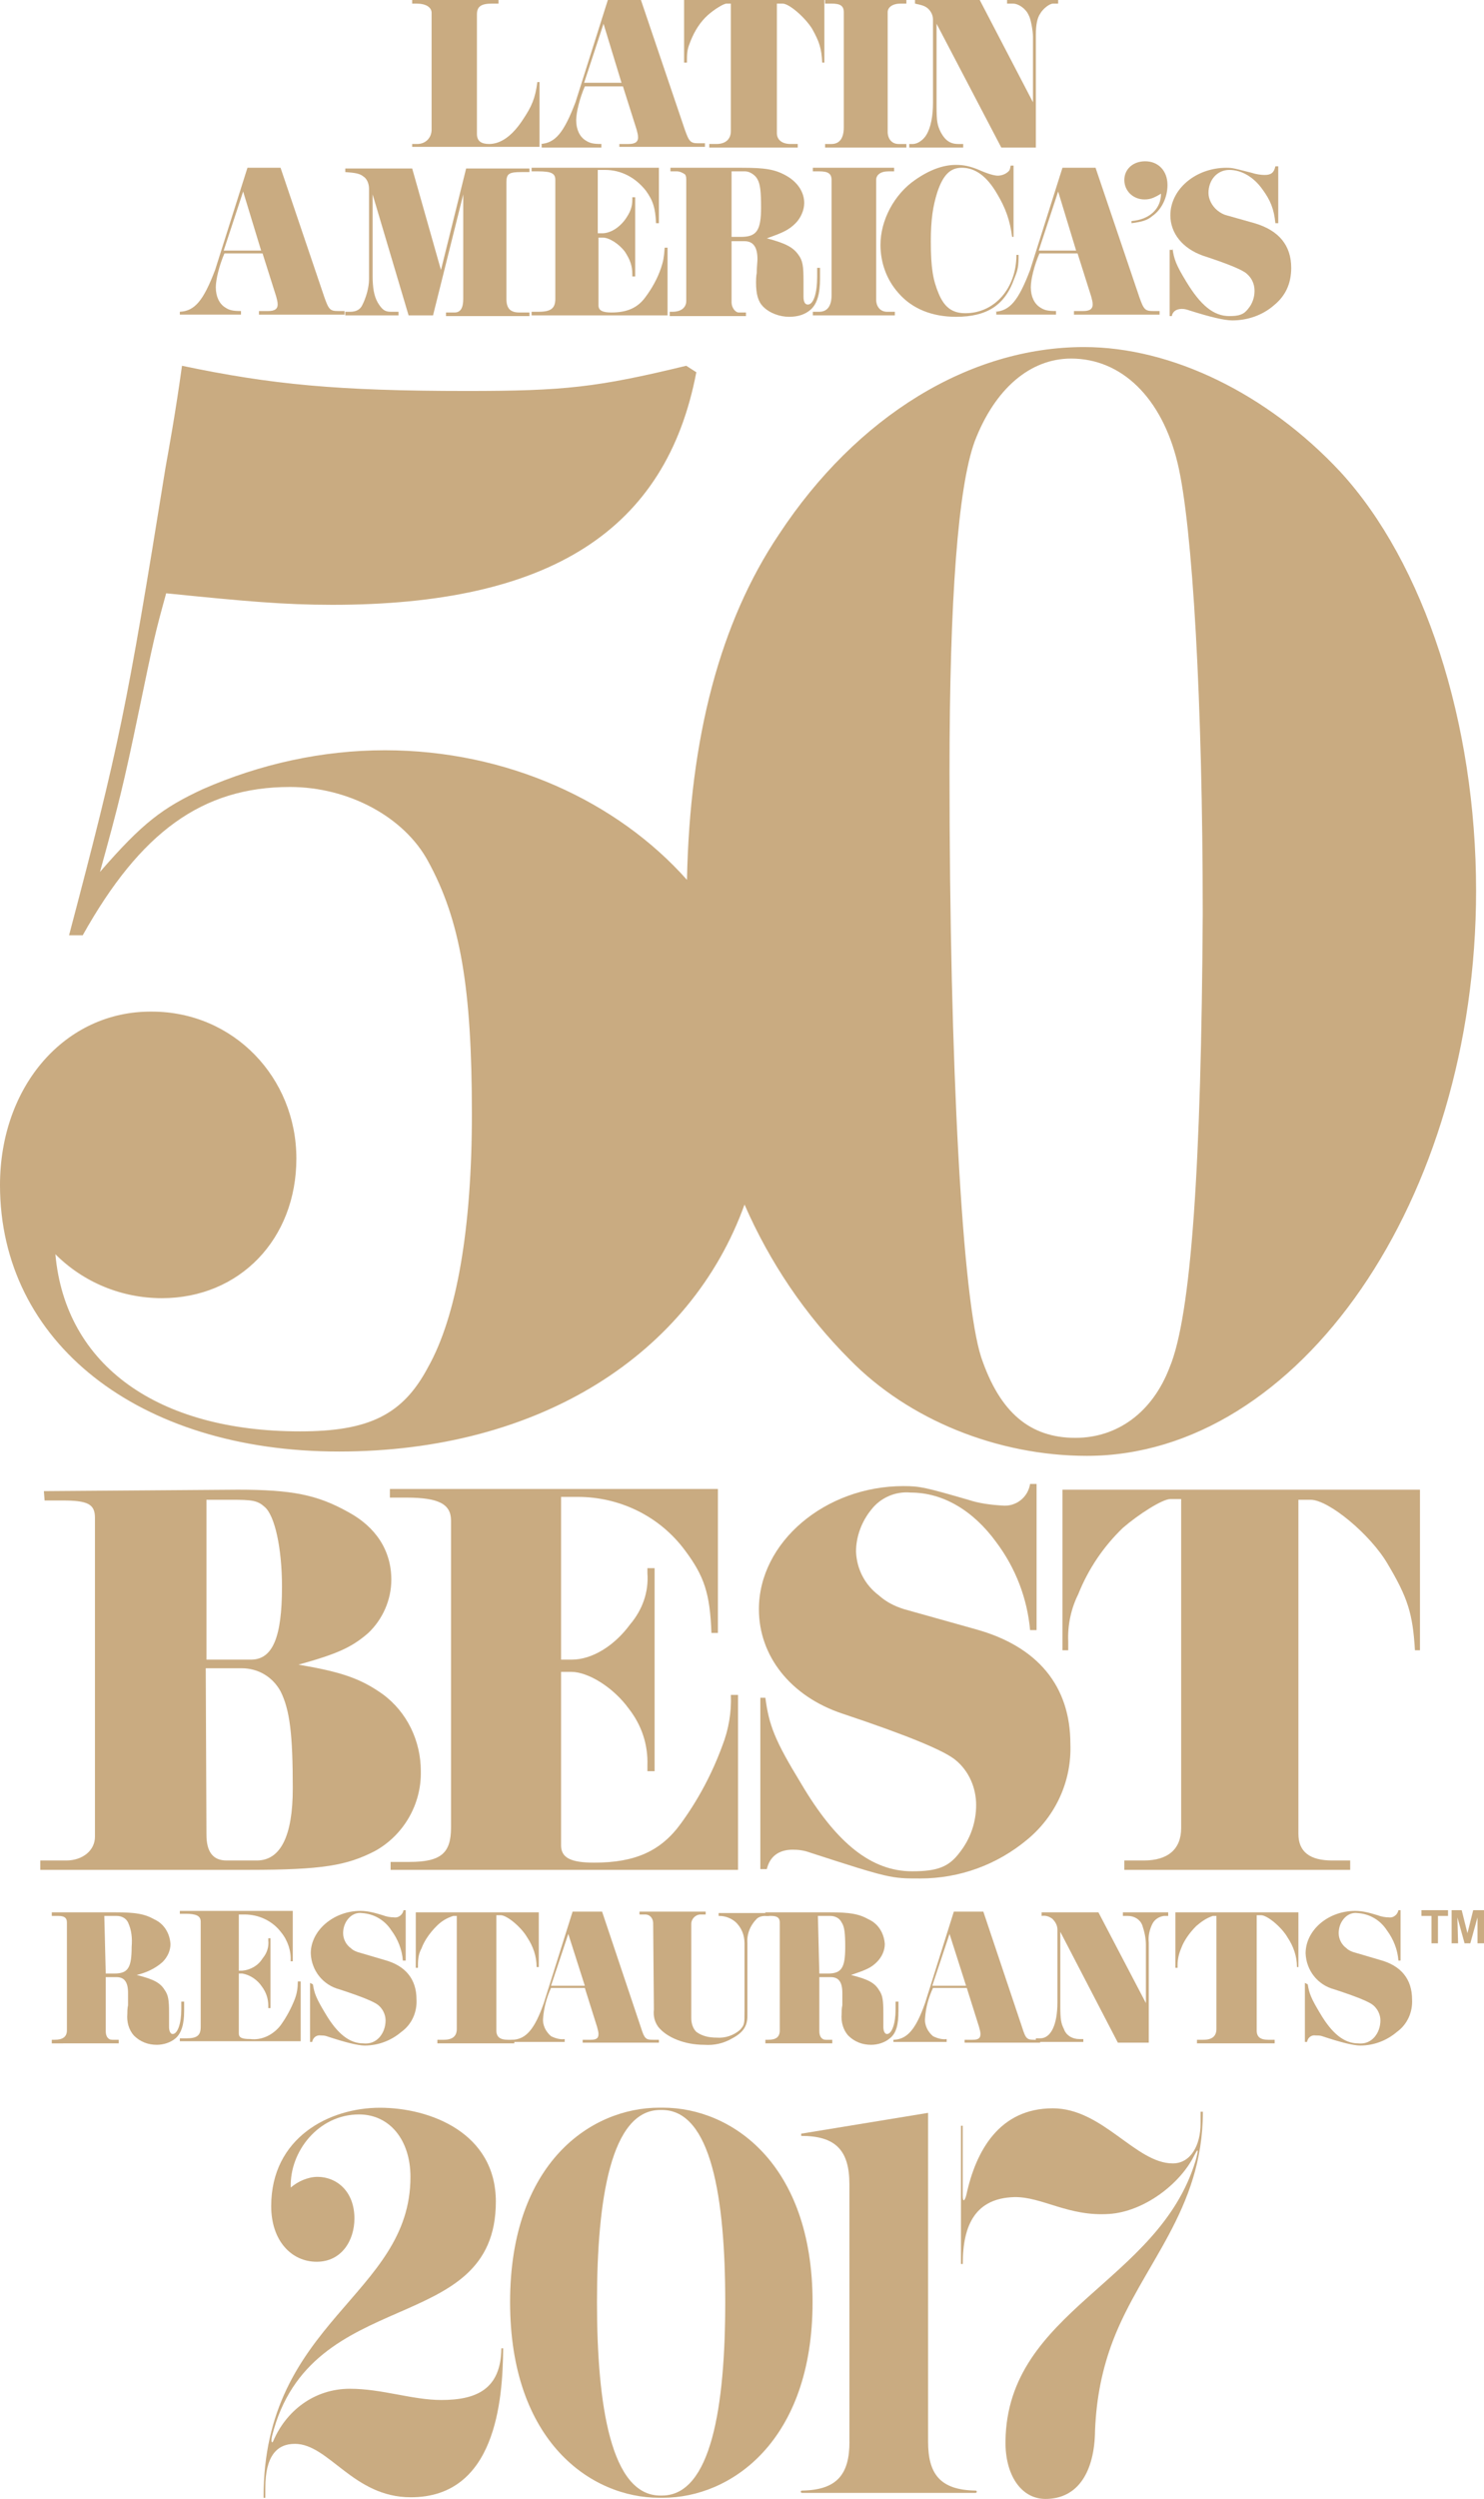 <svg xmlns="http://www.w3.org/2000/svg" id="Capa_2" data-name="Capa 2" viewBox="0 0 206.3 347.07"><defs><style>      .cls-1 {        isolation: isolate;      }      .cls-2 {        fill: #c9ab81;        stroke-width: 0px;      }    </style></defs><g id="Layer_1" data-name="Layer 1"><g><g><g><path class="cls-2" d="m25,43.3c2.1-.1,3.3-1.6,4.9-5.8l4.5-14.2h4.6l6.1,18c.6,1.7.8,1.9,1.9,1.9h.9v.5h-11.9v-.5h1.3c.9,0,1.3-.3,1.3-.9,0-.4-.1-.7-.2-1.1l-1.9-6h-5.3c-.7,1.6-1.2,3.6-1.2,4.7,0,1.3.5,2.3,1.3,2.8.6.4,1.1.5,2.2.5v.5h-8.5v-.4Zm11.3-8.5l-2.5-8.2-2.7,8.2h5.2Z"></path><path class="cls-2" d="m48,43.3h.7c.8,0,1.4-.3,1.7-1,.5-1,.9-2.4.9-3.5v-12.6c0-.7-.3-1.4-.8-1.7-.5-.4-1.1-.5-2.5-.6v-.5h9.3l4,14.1,3.5-14.1h8.8v.5h-1.1c-1.7,0-2.1.2-2.1,1.4v16.2c0,1.3.5,1.9,1.8,1.9h1.4v.5h-11.6v-.5h1.2c.8,0,1.2-.6,1.2-1.9v-14.5l-4.2,16.8h-3.4l-5-16.8v11.3c0,1.7.2,2.8.7,3.7.6,1,1,1.3,1.8,1.3h1.1v.5h-7.4v-.5Z"></path><path class="cls-2" d="m73.9,23.3h17.7v7.7h-.4c-.1-2.1-.4-3.1-1.4-4.5-1.5-1.9-3.5-2.9-5.7-2.9h-1v8.8h.6c1.1,0,2.3-.7,3.2-1.9.7-1,1-1.7,1-2.8v-.3h.4v11h-.4v-.3c0-1.2-.3-2-1-3.1-.8-1.1-2.2-2-3.1-2h-.6v9.4c0,.7.5,1,1.8,1,2.1,0,3.6-.6,4.7-2.1.9-1.2,1.7-2.6,2.2-4.1.3-.9.4-1.4.5-2.8h.4v9.4h-18.9v-.5h1c1.7,0,2.3-.5,2.3-1.8v-16.5c0-.9-.5-1.2-2.4-1.2h-.9v-.5Z"></path><path class="cls-2" d="m93.1,43.3h.4c1.2,0,1.9-.6,1.9-1.5v-16.9c0-.4-.1-.6-.2-.7-.3-.2-.7-.4-1.1-.4h-.9v-.5h9.9c3.2,0,4.6.2,6.2,1.1s2.5,2.3,2.5,3.8c0,1-.5,2.1-1.2,2.8-.9.9-1.7,1.3-4,2.1,2.7.7,3.7,1.3,4.4,2.3.6.8.7,1.6.7,3.6v2.2c0,.7.2,1.1.6,1.1.8,0,1.3-1.6,1.3-3.9v-1.2h.4v1.5c0,2.1-.4,3.5-1.3,4.3-.8.7-1.8,1-3,1-1.3,0-2.7-.5-3.6-1.4-.7-.7-1-1.7-1-3.4,0-.2,0-.8.1-1.3,0-.7.1-1.6.1-1.9,0-1.7-.6-2.5-1.8-2.5h-1.8v8.5c0,.7.5,1.4,1,1.4h1v.5h-10.6v-.6Zm8.5-10.4h1.4c2.2,0,2.8-.9,2.8-4.1,0-2.1-.1-3.2-.5-3.9-.3-.6-1.1-1.1-1.7-1.1h-1.9v9.1h-.1Z"></path><path class="cls-2" d="m113,43.3h.9c1.1,0,1.7-.8,1.7-2.3v-16c0-.9-.5-1.2-1.7-1.2h-.9v-.5h11.3v.5h-.8c-1.1,0-1.7.5-1.7,1.2v16.6c0,1,.6,1.7,1.5,1.7h1.1v.5h-11.4v-.5Z"></path><path class="cls-2" d="m141,32.9h-.3c-.3-2.3-.9-4-2.1-6-1.4-2.4-3-3.6-4.9-3.6-1.6,0-2.6,1-3.4,3.4-.6,1.9-.9,3.8-.9,6.8,0,3.7.3,5.4,1.1,7.3.8,1.9,1.9,2.7,3.7,2.7,4.1,0,7.1-3.5,7.1-8.1h.3c0,1.6-.1,2.1-.6,3.3-1.3,3.7-3.8,5.3-8.1,5.3-3.3,0-6.1-1.1-8-3.3-1.7-1.9-2.5-4.3-2.5-6.7,0-3.4,1.9-7,4.8-9,2-1.4,3.9-2.1,5.7-2.1,1.1,0,2,.2,3.2.7,1.1.5,2.1.8,2.6.8s1.1-.2,1.5-.6c.2-.2.2-.3.3-.8h.4v9.9h.1Z"></path><path class="cls-2" d="m138.3,43.3c2.1-.1,3.3-1.6,4.9-5.8l4.5-14.2h4.6l6.1,18c.6,1.7.8,1.9,1.9,1.9h.9v.5h-11.9v-.5h1.3c.9,0,1.3-.3,1.3-.9,0-.4-.1-.7-.2-1.1l-1.9-6h-5.3c-.7,1.6-1.2,3.6-1.2,4.7,0,1.3.5,2.3,1.3,2.8.6.4,1.1.5,2.2.5v.5h-8.3v-.4h-.2Zm11.3-8.5l-2.5-8.2-2.7,8.2h5.2Z"></path><path class="cls-2" d="m157.3,30.7c2.5-.2,4.1-1.7,4.1-3.8-1,.6-1.5.8-2.3.8-1.6,0-2.8-1.2-2.8-2.7s1.2-2.6,2.9-2.6c1.8,0,3.1,1.3,3.1,3.3,0,1.7-.8,3.4-2.1,4.3-.7.6-1.4.8-2.9,1v-.3Z"></path><path class="cls-2" d="m163,34.5c.2,1.5.5,2.3,1.9,4.6,2,3.3,3.8,4.8,6,4.8,1.3,0,2-.2,2.6-1,.6-.7.9-1.6.9-2.5,0-1-.4-1.8-1.1-2.4q-.9-.8-6.1-2.5c-2.8-1-4.5-3.1-4.5-5.6,0-3.6,3.5-6.6,7.8-6.6.9,0,1.1.1,3.5.7.6.2,1.3.3,1.8.3.9,0,1.3-.3,1.5-1.2h.4v7.9h-.4c-.2-2-.7-3.2-1.8-4.7-1.2-1.7-2.9-2.7-4.6-2.7s-2.9,1.4-2.9,3.2c0,.9.5,1.8,1.2,2.4.5.4.9.6,1.3.7l3.9,1.1c3.4,1,5.1,3.1,5.1,6.2,0,2.2-.8,3.9-2.4,5.2-1.6,1.4-3.7,2.1-5.8,2.1q-1.6,0-6-1.4c-.3-.1-.6-.2-1-.2-.8,0-1.3.4-1.4,1h-.3v-9.2h.4v-.2Z"></path></g><g><path class="cls-2" d="m58,20c1.2,0,2-.9,2-2V1.8c0-.8-.8-1.3-2.1-1.3h-.6v-.5h12v.5h-.9c-1.5,0-2.1.4-2.1,1.5v16.6c0,1,.6,1.4,1.7,1.4,1.6,0,3.2-1.1,4.7-3.4,1.2-1.8,1.7-2.9,2-5.2h.3v9h-17.7v-.4h.7Z"></path><path class="cls-2" d="m75.1,20c2.1-.1,3.3-1.6,4.9-5.8l4.5-14.2h4.6l6.1,18c.6,1.7.8,1.9,1.9,1.9h.9v.5h-11.9v-.4h1.3c.9,0,1.3-.3,1.3-.9,0-.4-.1-.7-.2-1.1l-1.9-6h-5.3c-.7,1.6-1.2,3.6-1.2,4.7,0,1.3.5,2.3,1.3,2.8.6.4,1.1.5,2.2.5v.5h-8.3v-.5h-.2Zm11.3-8.5l-2.5-8.2-2.7,8.2h5.2Z"></path><path class="cls-2" d="m95.3,0h19.3v8.7h-.3c-.1-2-.4-2.9-1.4-4.7-1-1.6-3.2-3.5-4.1-3.5h-.8v18c0,.9.7,1.5,1.9,1.5h1v.5h-12.3v-.5h1c1.3,0,2-.7,2-1.8V.5h-.6c-.4,0-1.7.8-2.6,1.6-1,.9-1.8,2.1-2.4,3.6-.4,1-.5,1.4-.5,2.6v.4h-.4V0h.2Z"></path><path class="cls-2" d="m114.7,20h.9c1.1,0,1.7-.8,1.7-2.3V1.7c0-.9-.5-1.2-1.7-1.2h-.9v-.5h11.3v.5h-.8c-1.1,0-1.8.5-1.8,1.2v16.6c0,1,.6,1.7,1.5,1.7h1.1v.5h-11.3s0-.5,0-.5Z"></path><path class="cls-2" d="m126.3,20h.6c.7,0,1.5-.6,1.9-1.3.6-1,.9-2.6.9-4.4V2.7c0-.6-.3-1.2-.8-1.6-.4-.3-.8-.4-1.7-.6v-.5h9l7.4,14.2V5.1c0-.8-.3-2.5-.6-3-.4-.9-1.4-1.6-2.2-1.6h-.8v-.5h7.1v.5h-.7c-.5,0-1.4.7-1.8,1.4-.4.6-.6,1.5-.6,3v15.6h-4.8l-9-17.2v11.4c0,2.2.1,2.7.6,3.7.6,1.1,1.3,1.6,2.4,1.6h.7v.5h-7.5v-.5h-.1Z"></path></g><g><path class="cls-2" d="m199.9,269.9h-.9v-3.8h-1.4v-.8h3.7v.8h-1.4v3.8Zm2.8,0h-.9v-4.6h1.4l.8,3.2.8-3.2h1.5v4.6h-.9v-3.6l-1,3.6h-.8l-1-3.6.1,3.6Z"></path><g id="_50_BEST_RESTAURANTS" data-name=" 50 BEST RESTAURANTS"><g id="RESTAURANTS"><path class="cls-2" d="m181.8,275.6c.2,1.3.5,2,1.7,4,1.7,2.9,3.4,4.2,5.3,4.2.9.1,1.7-.2,2.3-.9.5-.6.8-1.4.8-2.3,0-.8-.4-1.6-1-2.1q-.8-.7-5.4-2.2c-2.3-.6-3.9-2.6-4-5,0-3.2,3.1-5.9,6.9-5.9,1.1,0,2.1.3,3.1.6.5.2,1.1.3,1.6.3.6.1,1.2-.4,1.3-1h.3v7h-.3c-.1-1.5-.7-3-1.6-4.2-.9-1.4-2.4-2.3-4.1-2.4-.7-.1-1.4.2-1.9.8-.5.6-.7,1.3-.7,2,0,.8.4,1.6,1.1,2.1.3.3.8.5,1.2.6l3.4,1c3,.8,4.5,2.7,4.5,5.5.1,1.8-.7,3.5-2.1,4.5-1.4,1.2-3.2,1.9-5.1,1.9q-1.4,0-5.3-1.3c-.3-.1-.6-.1-.9-.1-.6-.1-1.1.3-1.2.9h-.3v-8.2l.4.2Z"></path><path class="cls-2" d="m163.4,265.6h17.1v7.6h-.2c0-1.5-.5-2.9-1.3-4.1-.8-1.4-2.8-3.1-3.7-3.1h-.6v16c0,.9.5,1.3,1.6,1.3h.9v.5h-10.8v-.5h.9c1.2,0,1.8-.5,1.8-1.5v-15.7h-.5c-.9.3-1.6.8-2.3,1.4-.9.9-1.7,2-2.1,3.1-.3.7-.5,1.5-.5,2.3v.4h-.3v-7.7Z"></path><path class="cls-2" d="m159.3,278.2v-8.1c0-.9-.2-1.8-.5-2.7-.3-.8-1.1-1.3-2-1.3h-.7v-.5h6.3v.5h-.6c-.7.1-1.3.5-1.6,1.1-.4.8-.6,1.7-.5,2.6v13.9h-4.3l-8-15.4v10.2c0,2,.1,2.5.5,3.3.3.9,1.2,1.4,2.1,1.4h.6v.4h-6.6v-.5h.6c1.5,0,2.4-1.9,2.4-5v-10.1c0-.6-.3-1.1-.7-1.5-.4-.3-.9-.5-1.5-.4v-.5h7.9l6.6,12.6Z"></path><path class="cls-2" d="m124.3,283.3c1.8-.1,3-1.4,4.3-5.1l4-12.7h4.1l5.4,16.1c.5,1.6.7,1.7,1.7,1.7h.8v.4h-10.5v-.4h1.1c.8,0,1.1-.2,1.1-.8,0-.3-.1-.6-.2-1l-1.7-5.4h-4.7c-.6,1.3-1,2.7-1.1,4.2-.1,1,.4,1.9,1.1,2.5.6.3,1.3.5,1.9.4v.4h-7.4v-.3h.1Zm10-7.5l-2.3-7.2-2.4,7.2h4.7Z"></path><path class="cls-2" d="m115.3,265.6c2.8,0,4.1.2,5.5,1,1.3.6,2.1,1.9,2.2,3.4,0,.9-.4,1.8-1.1,2.5-.8.8-1.5,1.1-3.6,1.8,2.4.6,3.3,1.1,3.9,2.1.5.7.6,1.4.6,3.2v1.9c0,.6.2,1,.5,1,.7,0,1.2-1.5,1.2-3.4v-1.1h.4v1.3c0,1.9-.3,3.1-1.2,3.8-.7.6-1.7.9-2.6.9-1.2,0-2.3-.4-3.2-1.3-.7-.8-1-1.9-.9-3,0-.2,0-.8.1-1.2v-1.7c0-1.5-.5-2.2-1.6-2.2h-1.6v7.5c0,.7.3,1.2.9,1.2h.9v.5h-9.3v-.5h.4c1.1,0,1.6-.4,1.6-1.3v-15c0-.6-.3-.9-1.2-.9h-.8v-.5h8.9Zm-1.4,8.5h1.2c1.9,0,2.4-.8,2.4-3.7,0-1.9-.1-2.8-.5-3.4-.3-.6-.9-.9-1.6-.9h-1.7l.2,8Z"></path><path class="cls-2" d="m96.1,280.3c0,.7.2,1.4.7,1.9.8.6,1.8.8,2.8.8,1.2.1,2.4-.3,3.3-1.1.6-.7.6-.8.6-2.6v-9.4c0-1.1-.4-2.2-1.3-3-.6-.5-1.4-.8-2.2-.8h-.1v-.4h7v.4h-.5c-.4,0-.9.1-1.2.4-.9.9-1.4,2.1-1.3,3.4v10.1c0,1.4-.6,2.3-2.1,3.1-1.2.7-2.5,1-3.9.9-2.7,0-5.2-1-6.4-2.5-.5-.7-.7-1.5-.6-2.4l-.1-12c0-.6-.4-1.2-1.1-1.2h-.8v-.4h9.2v.4h-.7c-.7,0-1.3.6-1.3,1.3v.2s0,12.9,0,12.9Z"></path><path class="cls-2" d="m71.3,283.3c1.8-.1,3-1.4,4.3-5.1l4-12.7h4.1l5.4,16.1c.5,1.6.7,1.7,1.7,1.7h.8v.4h-10.6v-.4h1.1c.8,0,1.1-.2,1.1-.8,0-.3-.1-.6-.2-1l-1.7-5.4h-4.7c-.6,1.3-1,2.8-1.1,4.2-.1,1,.4,1.9,1.1,2.5.6.3,1.3.5,1.9.4v.4h-7.4v-.3h.2Zm10-7.5l-2.3-7.2-2.4,7.2h4.7Z"></path><path class="cls-2" d="m57.8,265.6h17.1v7.6h-.3c0-1.5-.5-2.9-1.3-4.1-.8-1.4-2.8-3.1-3.7-3.1h-.6v16c0,.9.5,1.3,1.6,1.3h.9v.5h-10.7v-.5h.9c1.2,0,1.8-.5,1.8-1.5v-15.7h-.5c-.9.3-1.6.7-2.3,1.4-.9.9-1.7,2-2.1,3.1-.4.7-.5,1.5-.5,2.3v.4h-.3v-7.7Z"></path><path class="cls-2" d="m43.5,275.6c.2,1.3.5,2,1.7,4,1.7,2.9,3.4,4.2,5.3,4.2.9.1,1.7-.2,2.3-.9.5-.6.8-1.4.8-2.3,0-.8-.4-1.6-1-2.1q-.8-.7-5.4-2.2c-2.3-.6-3.9-2.6-4-5,0-3.2,3.2-5.9,6.9-5.9,1.1,0,2.1.3,3.1.6.5.2,1.1.3,1.6.3.6.1,1.2-.4,1.3-1h.3v7h-.4c-.1-1.5-.7-3-1.6-4.2-.9-1.4-2.4-2.3-4.1-2.4-.7-.1-1.4.2-1.9.8-.5.6-.7,1.3-.7,2,0,.8.4,1.6,1.1,2.1.3.3.8.5,1.2.6l3.4,1c3,.8,4.5,2.7,4.5,5.5.1,1.8-.7,3.5-2.1,4.5-1.4,1.2-3.2,1.9-5.1,1.9q-1.4,0-5.3-1.3c-.3-.1-.6-.1-.8-.1-.6-.1-1.1.3-1.2.9h-.3v-8.2l.4.2Z"></path><path class="cls-2" d="m40.7,272.4h-.3c.1-1.4-.4-2.9-1.3-4-1.2-1.6-3.1-2.5-5.1-2.5h-.8v7.8h.5c1.1-.1,2.2-.7,2.8-1.7.6-.7.9-1.6.8-2.5v-.3h.3v9.7h-.3v-.3c0-1-.3-1.9-.9-2.7-.6-.9-1.6-1.6-2.7-1.8h-.5v8.3c0,.6.4.8,1.6.8,1.6.2,3.2-.6,4.2-1.9.8-1.1,1.5-2.4,2-3.7.3-.8.4-1.6.4-2.4h.4v8.3h-16.8v-.4h.9c1.5,0,2-.4,2-1.6v-14.6c0-.8-.6-1.1-2.1-1.1h-.8v-.4h15.7v7Z"></path><path class="cls-2" d="m16,265.6c2.8,0,4.1.2,5.5,1,1.3.6,2.1,1.9,2.2,3.4,0,.9-.4,1.8-1.1,2.5-1,.9-2.3,1.5-3.6,1.8,2.4.6,3.3,1.1,3.9,2.1.5.7.6,1.4.6,3.2v1.9c0,.6.2,1,.5,1,.7,0,1.2-1.5,1.2-3.4v-1.1h.4v1.3c0,1.9-.4,3.1-1.2,3.8-.7.6-1.7.9-2.6.9-1.2,0-2.3-.4-3.2-1.3-.7-.8-1-1.9-.9-3,0-.2,0-.8.1-1.2v-1.7c0-1.5-.5-2.2-1.6-2.2h-1.5v7.5c0,.7.3,1.2.9,1.2h.9v.5H7.2v-.5h.4c1.1,0,1.7-.4,1.7-1.3v-15c0-.6-.3-.9-1.2-.9h-.9v-.5h8.8Zm-1.3,8.5h1.2c1.9,0,2.4-.8,2.4-3.7.1-1.2,0-2.3-.5-3.4-.3-.6-.9-.9-1.6-.9h-1.7l.2,8Z"></path></g><g id="BEST"><path class="cls-2" d="m147.7,206.9h49.7v22.3h-.7c-.3-5.1-1-7.3-3.8-12-2.4-4.1-8.2-8.9-10.7-8.9h-1.7v46.4c0,2.5,1.6,3.7,4.7,3.7h2.5v1.3h-31.4v-1.3h2.7c3.4,0,5.2-1.6,5.2-4.5v-45.7h-1.5c-1.1,0-4.4,2.1-6.6,4-2.7,2.6-4.8,5.7-6.2,9.2-1,2-1.5,4.3-1.4,6.6v1.2h-.8v-22.3Z"></path><path class="cls-2" d="m106.4,235.8c.5,3.8,1.3,5.9,4.9,11.8,5,8.5,9.9,12.3,15.5,12.3,3.5,0,5.1-.6,6.6-2.6,1.5-1.9,2.3-4.2,2.3-6.6s-1-4.7-2.8-6.2q-2.3-2-15.8-6.5c-7.2-2.4-11.6-8-11.6-14.5,0-9.3,9.2-17.1,20.1-17.1,2.3,0,3.1.2,9,1.9,1.5.5,3.1.7,4.7.8,1.9.2,3.6-1.1,3.9-3h.9v20.3h-.9c-.4-4.4-2-8.6-4.7-12.2-3.2-4.4-7.4-6.9-11.9-6.9-2.1-.2-4.2.7-5.5,2.4-1.3,1.6-2.1,3.7-2.1,5.8.1,2.4,1.2,4.6,3.2,6.1,1,.9,2.2,1.5,3.5,1.9l10,2.8c8.6,2.4,13.1,7.9,13.1,15.9.2,5.1-2,10-6,13.3-4.2,3.5-9.4,5.4-14.9,5.4-4,0-4.2,0-15.3-3.6-.8-.3-1.6-.4-2.4-.4-2,0-3.2,1-3.6,2.7h-.9v-23.8h.7Z"></path><path class="cls-2" d="m99.9,226.8h-1c-.2-5.5-1-7.9-3.7-11.5-3.5-4.7-9-7.4-14.9-7.4h-2.3v22.6h1.5c2.8,0,5.9-1.9,8.1-4.9,1.7-2,2.6-4.5,2.4-7.1v-.7h1v28.2h-1v-.8c.1-2.9-.8-5.6-2.6-7.9-2.1-2.9-5.6-5.1-8-5.1h-1.4v24.1c0,1.7,1.3,2.4,4.6,2.4,5.7,0,9.3-1.6,12.1-5.5,2.4-3.3,4.3-6.9,5.7-10.7.9-2.3,1.3-4.7,1.2-7.1h1v24.3h-48.3v-1.1h2.6c4.4,0,5.8-1.2,5.8-4.8v-42.6c0-2.3-1.7-3.2-6.2-3.2h-2.3v-1.2h45.6v20h.1Z"></path><path class="cls-2" d="m33,206.9c7.6,0,11.1.7,15.4,3.1,3.9,2.1,6,5.4,6,9.4,0,2.8-1.2,5.5-3.2,7.4-2.3,2-4.3,2.9-9.7,4.4,5.9,1,8.6,1.9,11.7,4.1,3.4,2.5,5.3,6.5,5.3,10.7.1,4.6-2.4,8.9-6.4,11.1-3.9,2-7.3,2.6-17.5,2.6H5.6v-1.3h3.6c2.3,0,4-1.4,4-3.3v-44.3c0-1.9-1-2.4-4.5-2.4h-2.5l-.1-1.3,26.9-.2Zm-4.3,23.6h6.2c3,0,4.3-3.1,4.3-10.1,0-5.4-1-9.9-2.4-11.1-1-.9-1.7-1-4.7-1h-3.4v22.2Zm0,24.3c0,2.4.9,3.6,2.8,3.6h4.2c3.3,0,5-3.4,5-10,0-7.5-.4-10.9-1.7-13.5-1.1-2-3.1-3.2-5.4-3.2h-5l.1,23.1Z"></path></g><g id="_50" data-name=" 50"><path class="cls-2" d="m186.3,65.5c-10.1-10.8-23.4-17.3-35.6-17.3-15.9,0-31.6,9.6-42.4,26-8.2,12.2-12.4,28.2-12.8,48-9.7-10.9-25-18-42-18-8.7,0-17.3,1.9-25.3,5.4-5.6,2.6-8.4,4.7-14.3,11.5,2.6-9.4,3.3-12.2,5.4-22.3s2.2-10.6,3.8-16.4c10.9,1.1,16.3,1.6,23.1,1.6,30.2,0,46.4-10.3,50.6-32.3l-1.4-.9c-12.4,3-16.9,3.5-30.5,3.5-18,0-27.2-.9-39.6-3.5-.9,6.5-1.8,11.4-2.3,14.2-5.4,33.5-6.4,38.4-13.4,64.9h1.9c8-14.3,16.6-20.6,28.8-20.6,8.2,0,15.9,4.2,19.2,10.3,4.5,8.2,6.1,17.6,6.1,35.1,0,15.9-2.1,28.1-6.1,35.2-3.5,6.6-8.2,8.9-17.8,8.9-19.7,0-32.6-9.1-34-24.6,3.9,3.9,9.2,6.1,14.8,6.1,10.8,0,18.7-8.2,18.7-19.4s-8.7-20.4-20.1-20.4c-12-.1-21.1,10.3-21.1,24.1,0,21.8,19.2,37,47.1,37s48.9-13.5,56.4-34.3c3.5,8,8.4,15.3,14.6,21.5,8.2,8.4,20.6,13.4,33,13.4,29.5,0,54.1-35.6,54.1-78.5,0-23.3-7.2-45.5-18.9-58.2Zm-23.7,124.4c-2.4,6.3-7.3,9.8-13.1,9.8-6.3,0-10.5-3.5-13.1-11.2-2.6-8-4.4-40.1-4.4-81.3,0-24.1,1.2-39.6,3.5-45.9,2.8-7.3,7.7-11.5,13.4-11.5,7,0,12.6,5.4,14.8,14.5,2.1,8.7,3.5,33.5,3.5,62.6-.2,35.1-1.6,55.8-4.6,63Z"></path></g></g></g></g><g id="Capa_1-2" data-name="Capa 1-2"><g class="cls-1"><g class="cls-1"><path class="cls-2" d="m36.64,346.91c-.06-24.59,20.42-28.02,20.42-44.57,0-5.07-2.85-8.67-7.15-8.67-5.63,0-9.67,5.15-9.49,10.15,1.01-.86,2.4-1.48,3.73-1.48,2.59,0,5.12,1.95,5.12,5.78,0,3.04-1.77,6.01-5.25,6.01s-6.32-2.89-6.32-7.73c0-9.52,8.09-13.66,15.11-13.66s16.12,3.51,16.12,13.04c0,18.97-25.8,11.32-31.11,32.55-.19.86,0,1.01.13.78,1.77-4.22,5.69-7.34,10.69-7.34,4.49,0,8.66,1.56,12.71,1.56,4.87,0,8.28-1.48,8.35-7.18h.25c-.06,7.34-1.07,20.69-12.84,20.69-8.03,0-11.38-7.42-16.12-7.42-2.53,0-4.11,1.72-4.11,6.17v1.33h-.25Z"></path><path class="cls-2" d="m92.16,346.91h-.51c-9.48,0-20.74-7.81-20.74-27.17s11.26-27.01,20.74-27.01h.51c9.49,0,20.8,7.73,20.8,27.01s-11.32,27.17-20.8,27.17Zm-.13-53.86h-.25c-6.83,0-8.79,12.33-8.79,26.7s1.96,26.85,8.79,26.85h.25c6.83,0,8.79-12.33,8.79-26.85s-1.96-26.7-8.79-26.7Z"></path><path class="cls-2" d="m118.08,339.11v-35.75c0-4.76-1.96-6.71-6.7-6.71v-.31l17.64-2.89v45.67c0,4.45,1.64,6.71,6.58,6.79.13,0,.19.08.19.16s-.06.16-.19.16h-24.09c-.13,0-.19-.08-.19-.16s.06-.16.19-.16c4.93-.08,6.58-2.34,6.58-6.79Z"></path><path class="cls-2" d="m133.58,295.24h.25v9.68c0,1.09.32.7.51-.08,1.33-6.17,4.62-12.02,12.01-12.02,6.96,0,11.51,7.65,16.69,7.65,2.47,0,3.86-2.5,3.86-5.54v-1.64h.32c0,13.74-8.47,21.23-12.52,31.85-1.45,3.83-2.28,7.81-2.47,12.41-.06,5.7-2.34,9.52-6.89,9.52-3.41,0-5.63-3.36-5.56-8.04.25-18.19,21.31-21.94,26.43-38.95.13-.47.38-1.41.25-1.41-.06,0-.19.23-.44.7-2.02,4.06-7.08,7.81-11.82,8.12-5.69.39-9.36-2.42-13.21-2.34-5.31.16-7.15,3.75-7.15,9.29h-.25v-19.2Z"></path></g></g></g></g></g></svg>